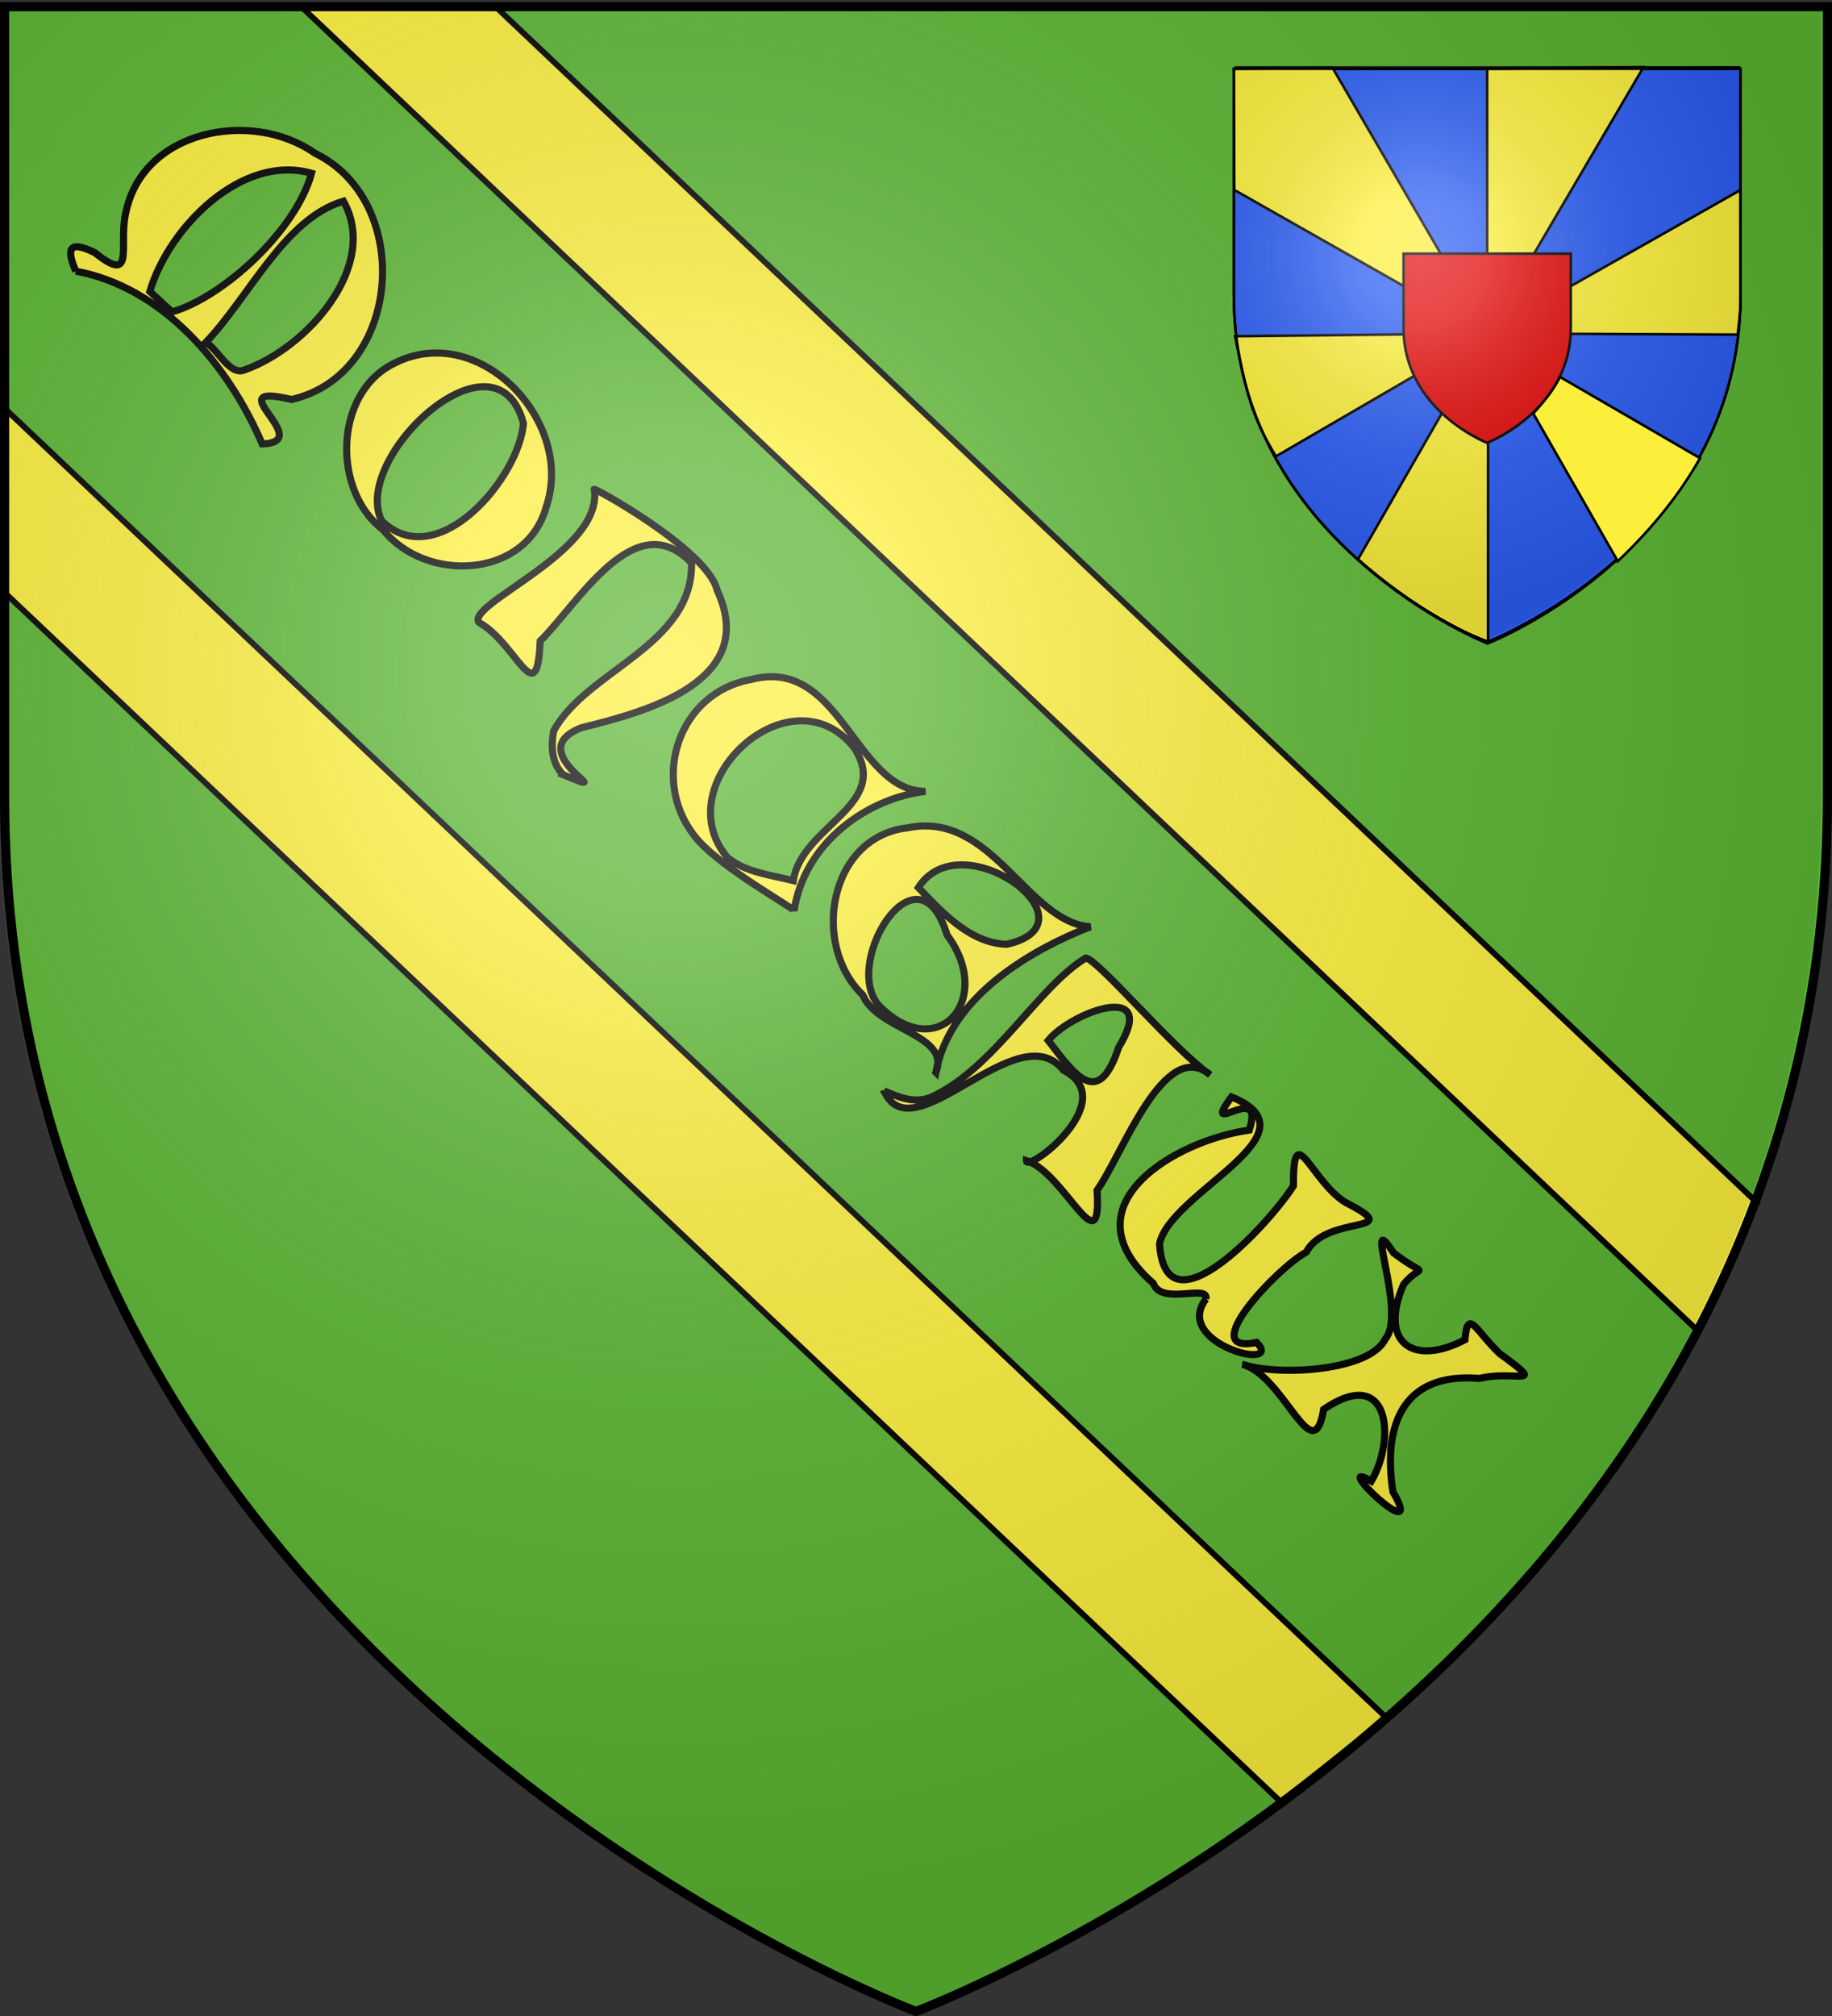 <svg xmlns="http://www.w3.org/2000/svg" xmlns:xlink="http://www.w3.org/1999/xlink" width="600" height="660" version="1.0"><rect width="100%" height="100%" fill="#333333" stroke="none"/><desc>Flag of Canton of Valais (Wallis)</desc><defs><radialGradient xlink:href="#b" id="d" cx="221.445" cy="226.331" r="300" fx="221.445" fy="226.331" gradientTransform="matrix(1.353 0 0 1.349 -78.472 -89.096)" gradientUnits="userSpaceOnUse"/><radialGradient xlink:href="#b" id="c" cx="221.445" cy="226.331" r="300" fx="221.445" fy="226.331" gradientTransform="matrix(1.353 0 0 1.349 -79.63 -85.747)" gradientUnits="userSpaceOnUse"/><linearGradient id="b"><stop offset="0" style="stop-color:#fff;stop-opacity:.314"/><stop offset=".19" style="stop-color:#fff;stop-opacity:.251"/><stop offset=".6" style="stop-color:#6b6b6b;stop-opacity:.125"/><stop offset="1" style="stop-color:#000;stop-opacity:.125"/></linearGradient></defs><path d="M300 658.5s298.5-112.32 298.5-397.772V2.176H1.5v258.552C1.5 546.18 300 658.5 300 658.5" style="fill:#5ab532;fill-opacity:1;fill-rule:evenodd;stroke:none;stroke-width:1px;stroke-linecap:butt;stroke-linejoin:miter;stroke-opacity:1"/><path d="m1.68 133.841 452.486 428.617-34.662 27.465L1.896 194.362zM162.555 2.423 575.438 393.73l-19.233 42.088L98.536 2.065z" style="fill:#fcef3c;fill-opacity:1;fill-rule:nonzero;stroke:#000;stroke-width:1.906;stroke-miterlimit:4;stroke-dashoffset:0;stroke-opacity:1"/><path d="M24.83 88.775c28.576 5.268 49.993 30.801 61.06 56.586 18.063-.781-15.724-20.55 9.61-14.577 36.124-8.237 40.256-64.844 7.62-80.629-20.822-14.611-56.754-7.603-62.014 19.928-2.28 10.31 3.325 23.328-10 12.675-9.43-4.738-8.984-.27-6.276 6.017zm42.579 23.336C81.68 97.164 93.188 71.55 112.476 65.856c11.92 21.176-11.863 47.923-32.105 55.138-5.07 2.421-8.857-6.531-12.962-8.883zm-18.34-16.679c6.32-21.273 30.353-45.21 52.965-38.703-5.123 18.784-28.967 40.594-45.692 45.384zm76.433 78.033c13.942 17.443 46.785 16.071 53.359-7.422 9.714-28.193-22.454-61.781-50.409-46.76-19.162 10.02-19.565 41.646-2.95 54.182zm-.508-2.963c-10.199-20.555 37.456-65.266 46.443-31.91-1.42 17.922-28.241 49.589-46.443 31.91zm59.514 83.162c20.89 8.605-15-7.342 5.997-15.448 21.606-5.296 58.16-15.27 44.369-44.965-3.075-13.396-42.092-34.644-40.221-32.987 2.89 20.401-42.177 37.495-37.797 43.524 12.356 6.78 19.05 29.921 20.06 6.066 12.426-12.193 31.098-45.042 49.574-25.508.454 27.133-34.428 35.053-45.17 54.971-.865 4.934-.758 10.634 3.188 14.347zm42.488 19.402c7.26 10.153 32.785 23.943 33.069 25.124 3.384-22.491 24.271-36.967 43.057-39.096-23.22-.149-27.762-44.478-57.212-36.61-23.474 4.236-32.806 32.107-18.914 50.582zm11.144 7.552c-20.162-24.152 20.765-61.726 41.494-35.967 12.66 18.912-17.117 25.605-19.814 43.648-7.363-1.831-16.019-2.785-21.68-7.681zm68.38 70.472c4.772-25.798 33.165-40.945 50.598-47.678-20.768-1.46-32.208-38.105-59.83-32.408-25.775 2.916-31.826 38.268-14.724 54.74 4.833 11.59 28.82 12.842 23.956 25.346zm-18.98-22.235c-11.573-14.289 13.177-53.928 22.636-22.739 15.81 21.142-3.298 42.853-22.636 22.74zm13.233-38.283c14.195-22.15 59.726 11.63 28.973 18.575-12.095-.336-21.35-10.608-28.973-18.575zm-11.26 66.51c9.334 21.41 43.827-25.625 58.751-6.727 19.39 9.951-12.185 34.036-12.121 29.607 12.51 3.945 24.787 35.328 23.15 9.721 8.361-11.684 21.966-50.401 37.039-37.82-11.722-8.05-36.268-37.323-40.694-38.245-15.574 9.343-30.096 36.23-50.645 45.564-5.592 2.296-10.916-.081-15.48-2.1zm53.786-16.462c7.786-9.483 36.56-19.774 23.072 2.263-6.67 20.225-14.193 9.236-23.072-2.263zm51.672 84.61c-11.16 14.74 26.006 23.945 16.595 14.267-20.369 4.183 6.848-24.519 16.258-29.574 6.603-12.619 33.675-5.61 12.832-16.279-11.203-6.868-17.208-28.094-17.038-5.437-7.25 11.553-41.95 49.944-43.849 18.939 3.54-16.901 52.998-36.052 23.552-48.031-10.603 14.462 11.194-5.943 5.838 10.867-23.844 3.242-60.815 24.488-31.464 50.143 2.706 7.422 18.175.109 17.276 5.106zm11.984 21.456c13.581 3.572 23.11 35.398 26.551 14.707 21.5-14.689 23.86 9.305 15.62 23.502-14.31-8.336 18.477 22.99 7.072 3.482-3.377-21.972 3.3-39.232 28.398-37.103 11.975-2.932 22.537 3.562 6.526-8.175-7.814-7.414-10.412-15.12-11.343-4.49-16.921 8.884-28.37 1.042-20.103-18.106 6.154-7.56 8.438-1.451-3.276-10.323-10.557-16.272 4.567 19.642-2.684 28.154-4.913 10.39-34.384 12.354-46.76 8.352z" style="font-size:104.624px;fill:#fcef3c;fill-opacity:1;stroke:#000;stroke-width:2.325;stroke-miterlimit:4;stroke-opacity:1;font-family:Medieval Scribish"/><path d="M487.195 210.069s-81.847-32.073-81.847-113.583V22.658h163.693v73.828c0 81.51-81.846 113.583-81.846 113.583z" style="fill:#fcef3c;fill-opacity:1;fill-rule:evenodd;stroke:#000;stroke-width:2;stroke-linecap:butt;stroke-linejoin:miter;stroke-miterlimit:4;stroke-dasharray:none;stroke-opacity:1;display:inline"/><path d="M298 658.5s298.5-112.32 298.5-397.772V2.176H-.5v258.552C-.5 546.18 298 658.5 298 658.5" style="fill:url(#c);fill-opacity:1;fill-rule:evenodd;stroke:none;stroke-width:1px;stroke-linecap:butt;stroke-linejoin:miter;stroke-opacity:1"/><path d="M300 658.5S1.5 546.18 1.5 260.728V2.176h597v258.552C598.5 546.18 300 658.5 300 658.5z" style="fill:none;fill-opacity:1;fill-rule:evenodd;stroke:#000;stroke-width:3;stroke-linecap:butt;stroke-linejoin:miter;stroke-miterlimit:4;stroke-dasharray:none;stroke-opacity:1"/><g style="display:inline"><path d="M300 658.5s298.5-112.32 298.5-397.772V2.176H1.5v258.552C1.5 546.18 300 658.5 300 658.5z" style="fill:#2b5df2;fill-opacity:1;fill-rule:evenodd;stroke:#000;stroke-width:3;stroke-linecap:butt;stroke-linejoin:miter;stroke-miterlimit:4;stroke-dasharray:none;stroke-opacity:1" transform="matrix(.278 0 0 .286 403.662 21.882)"/><path d="m1.5 2.188.642 138.741L300 305.22 117.725.94z" style="fill:#fcef3c;fill-opacity:1;stroke:#000;stroke-width:3;stroke-miterlimit:4;stroke-opacity:1;display:inline" transform="matrix(.278 0 0 .286 403.662 21.882)"/><path d="M300 305.219 3.028 308.386c13.636 62.767 17.16 88.019 48.134 137.47zM300 2.188v303.03L484.202.319z" style="fill:#fcef3c;fill-opacity:1;stroke:#000;stroke-width:3;stroke-miterlimit:4;stroke-opacity:1;display:inline" transform="matrix(.278 0 0 .286 403.662 21.882)"/><path d="M598.5 140.93 300 305.218l295.046 1.297c3.39-26.436 3.454-31.001 3.454-45.797z" style="fill:#fcef3c;fill-opacity:1;stroke:#000;stroke-width:3.001;stroke-miterlimit:4;stroke-dasharray:none;stroke-opacity:1;display:inline" transform="matrix(.278 0 0 .286 403.662 21.882)"/><path d="M301.008 304.595v353.282s-68.146-21.516-153.173-94.21z" style="fill:#fcef3c;fill-opacity:1;stroke:#000;stroke-width:3;stroke-miterlimit:4;stroke-opacity:1;display:inline" transform="matrix(.278 0 0 .286 403.662 21.882)"/></g><path d="M300 430.405s98.505-37.066 98.505-131.265v-85.322h-197.01v85.322c0 94.2 98.505 131.265 98.505 131.265z" style="fill:#e20909;fill-opacity:1;fill-rule:evenodd;stroke:#000;stroke-width:3;stroke-linecap:butt;stroke-linejoin:miter;stroke-miterlimit:4;stroke-dasharray:none;stroke-opacity:1;display:inline" transform="matrix(.278 0 0 .286 403.662 21.882)"/><path d="M299.158 655.151s298.5-112.32 298.5-397.772V-1.172h-597v258.551c0 285.452 298.5 397.772 298.5 397.772" style="opacity:1;fill:url(#d);fill-opacity:1;fill-rule:evenodd;stroke:none;stroke-width:1px;stroke-linecap:butt;stroke-linejoin:miter;stroke-opacity:1" transform="matrix(.278 0 0 .286 403.662 21.882)"/><path d="M300 658.5S1.5 546.18 1.5 260.728V2.176h597v258.552C598.5 546.18 300 658.5 300 658.5z" style="opacity:1;fill:none;fill-opacity:1;fill-rule:evenodd;stroke:#000;stroke-width:3;stroke-linecap:butt;stroke-linejoin:miter;stroke-miterlimit:4;stroke-dasharray:none;stroke-opacity:1" transform="matrix(.278 0 0 .286 403.662 21.882)"/><path d="m502.143 135.357 27.5 48.036.178.357c11.364-10.775 20.363-22.023 26.965-33.75l-45.893-26.607c-2.072 4.27-5.26 8.167-8.75 11.964z" style="fill:#fcef3c;fill-rule:evenodd;stroke:#000;stroke-width:.847;stroke-linecap:butt;stroke-linejoin:miter;stroke-opacity:1;stroke-miterlimit:4;stroke-dasharray:none;fill-opacity:1"/></svg>